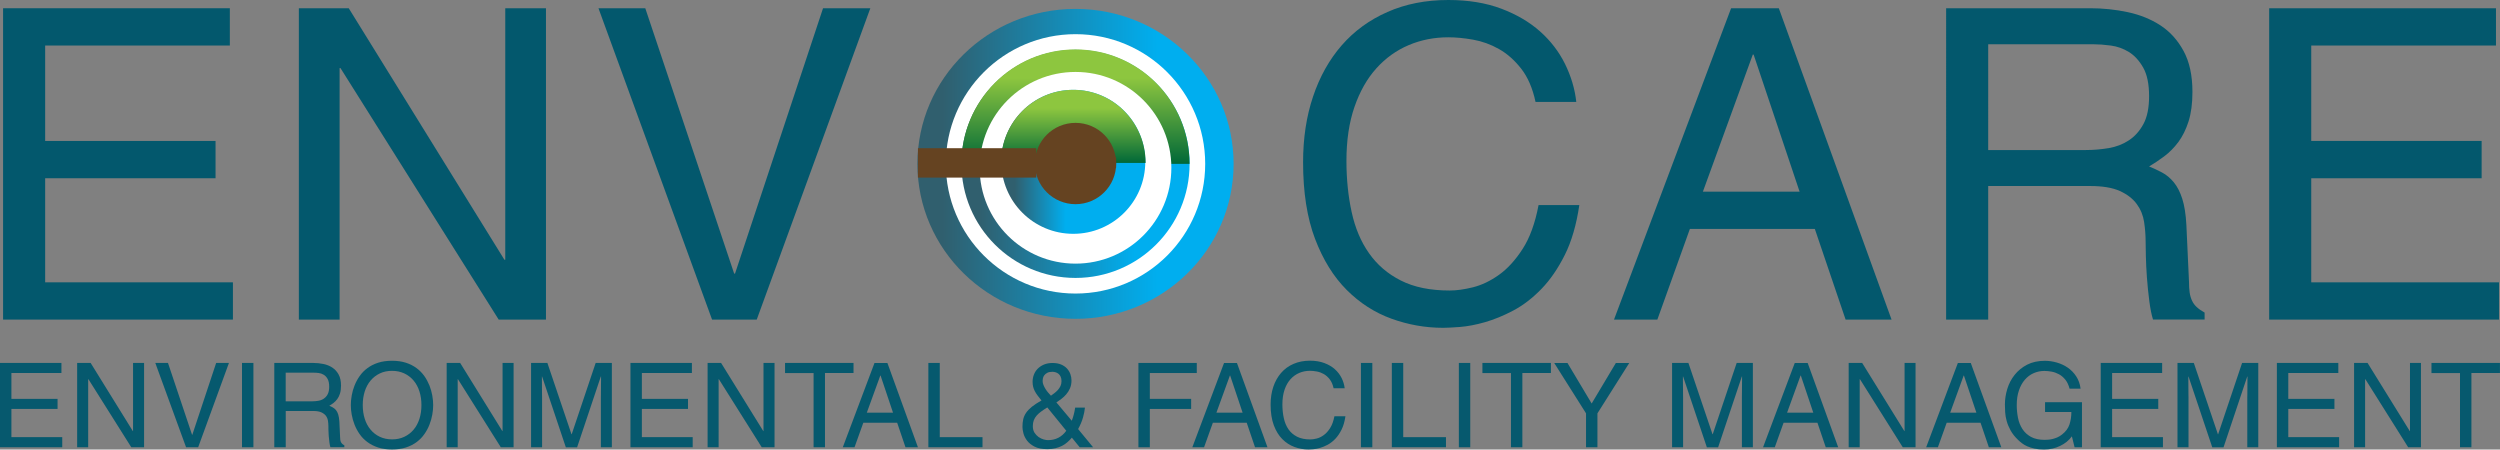 <?xml version="1.0" encoding="utf-8"?>
<!-- Generator: Adobe Illustrator 24.2.3, SVG Export Plug-In . SVG Version: 6.00 Build 0)  -->
<svg version="1.1" xmlns="http://www.w3.org/2000/svg" xmlns:xlink="http://www.w3.org/1999/xlink" x="0px" y="0px"
	 viewBox="0 0 528.19 94.97" style="enable-background:new 0 0 528.19 94.97;" xml:space="preserve">
<rect x="0" y="0" width="528.19" height="94.97" fill="#808080" stroke="none"/>
<style type="text/css">
	.st0{fill:#03586D;}
	.st1{fill:#06596E;}
	.st2{fill:url(#SVGID_1_);}
	.st3{fill:#FFFFFF;}
	.st4{display:none;fill:#86C440;}
	.st5{fill:url(#SVGID_2_);}
	.st6{fill:url(#SVGID_3_);}
	.st7{fill:url(#SVGID_4_);}
	.st8{fill:url(#SVGID_5_);}
	.st9{fill:#654321;}
</style>
<g id="Layer_1">
	<g>
		<path class="st0" d="M49.21,67.52H0.65V1.74h47.91v7.88H9.54v20.16h36v7.88h-36v21.99h39.67V67.52z"/>
		<path class="st0" d="M106.74,1.74h8.61v65.78h-9.99L71.93,14.38h-0.18v53.14h-8.61V1.74h10.54l32.89,53.14h0.18V1.74z"/>
		<path class="st0" d="M173.89,1.74h9.99l-24,65.78h-9.44l-24-65.78h9.89l18.78,56.07h0.18L173.89,1.74z"/>
		<path class="st0" d="M324.42,21.53c-0.61-2.87-1.62-5.21-3.02-7.01c-1.41-1.8-2.98-3.19-4.72-4.17c-1.74-0.98-3.56-1.63-5.45-1.97
			c-1.89-0.33-3.63-0.5-5.22-0.5c-2.99,0-5.79,0.55-8.38,1.65c-2.6,1.1-4.87,2.73-6.83,4.9c-1.96,2.17-3.5,4.89-4.63,8.15
			c-1.13,3.27-1.7,7.07-1.7,11.41c0,3.85,0.37,7.45,1.1,10.81c0.73,3.36,1.95,6.26,3.67,8.7c1.71,2.44,3.95,4.37,6.73,5.77
			c2.78,1.41,6.21,2.11,10.31,2.11c1.47,0,3.12-0.23,4.95-0.69s3.65-1.33,5.45-2.61c1.8-1.28,3.47-3.1,4.99-5.45
			c1.53-2.35,2.66-5.45,3.39-9.3h8.61c-0.61,4.15-1.63,7.67-3.07,10.54c-1.44,2.87-3.08,5.27-4.95,7.19
			c-1.86,1.92-3.83,3.44-5.91,4.54c-2.08,1.1-4.08,1.92-6,2.47s-3.68,0.88-5.27,1.01c-1.59,0.12-2.78,0.18-3.57,0.18
			c-3.73,0-7.36-0.64-10.9-1.92c-3.54-1.28-6.7-3.31-9.48-6.09c-2.78-2.78-5.01-6.38-6.69-10.81c-1.68-4.43-2.52-9.82-2.52-16.17
			c0-5.07,0.7-9.7,2.11-13.88c1.4-4.18,3.42-7.79,6.05-10.81c2.63-3.02,5.85-5.37,9.67-7.05C296.95,0.84,301.24,0,306,0
			c4.21,0,7.94,0.61,11.18,1.83c3.24,1.22,5.97,2.83,8.2,4.81c2.23,1.99,3.99,4.28,5.27,6.87c1.28,2.6,2.08,5.27,2.38,8.02H324.42z"
			/>
		<path class="st0" d="M357.03,48.37l-6.87,19.15H341l24.74-65.78h10.08l23.82,65.78h-9.71l-6.5-19.15H357.03z M380.21,40.49
			l-9.71-28.95h-0.18l-10.54,28.95H380.21z"/>
		<path class="st0" d="M420.06,67.52h-8.89V1.74h30.42c2.69,0,5.33,0.27,7.92,0.82c2.59,0.55,4.9,1.48,6.92,2.79
			c2.02,1.31,3.65,3.11,4.9,5.41c1.25,2.29,1.88,5.18,1.88,8.66c0,2.44-0.28,4.52-0.82,6.23c-0.55,1.71-1.27,3.16-2.15,4.35
			c-0.89,1.19-1.88,2.2-2.98,3.02c-1.1,0.82-2.17,1.54-3.21,2.15c0.92,0.37,1.83,0.79,2.75,1.28c0.92,0.49,1.74,1.18,2.47,2.06
			c0.73,0.89,1.33,2.05,1.79,3.48c0.46,1.44,0.75,3.28,0.87,5.54l0.55,11.91c0,0.92,0.05,1.7,0.14,2.34
			c0.09,0.64,0.26,1.22,0.5,1.74c0.24,0.52,0.58,0.98,1.01,1.37c0.43,0.4,0.98,0.78,1.65,1.15v1.47h-10.9
			c-0.31-0.98-0.57-2.27-0.78-3.89c-0.21-1.62-0.38-3.25-0.5-4.9c-0.12-1.65-0.2-3.19-0.23-4.63c-0.03-1.43-0.05-2.46-0.05-3.07
			c0-1.34-0.11-2.72-0.32-4.12c-0.21-1.4-0.73-2.67-1.56-3.8c-0.83-1.13-2.02-2.05-3.57-2.75c-1.56-0.7-3.65-1.05-6.28-1.05h-21.53
			V67.52z M420.06,31.7h20.61c1.65,0,3.27-0.14,4.86-0.41c1.59-0.27,3.01-0.82,4.26-1.65c1.25-0.82,2.27-1.97,3.07-3.44
			c0.79-1.47,1.19-3.42,1.19-5.86c0-2.57-0.41-4.58-1.24-6.05s-1.83-2.56-3.02-3.3c-1.19-0.73-2.47-1.19-3.85-1.37
			c-1.37-0.18-2.61-0.27-3.71-0.27h-22.17V31.7z"/>
		<path class="st0" d="M527.98,67.52h-48.56V1.74h47.92v7.88h-39.03v20.16h36v7.88h-36v21.99h39.67V67.52z"/>
	</g>
	<g>
		<path class="st1" d="M13.15,94.5H0V76.68h12.98v2.13H2.41v5.46h9.75v2.13H2.41v5.95h10.74V94.5z"/>
		<path class="st1" d="M28.11,76.68h2.33V94.5h-2.7l-9.06-14.39h-0.05V94.5H16.3V76.68h2.85l8.91,14.39h0.05V76.68z"/>
		<path class="st1" d="M45.67,76.68h2.7l-6.5,17.81h-2.56l-6.5-17.81h2.68l5.09,15.18h0.05L45.67,76.68z"/>
		<path class="st1" d="M53.54,94.5h-2.41V76.68h2.41V94.5z"/>
		<path class="st1" d="M60.36,94.5h-2.41V76.68h8.24c0.73,0,1.44,0.08,2.15,0.22c0.7,0.15,1.33,0.4,1.87,0.76s0.99,0.84,1.33,1.46
			s0.51,1.4,0.51,2.34c0,0.66-0.07,1.22-0.22,1.69s-0.34,0.86-0.58,1.18c-0.24,0.32-0.51,0.59-0.81,0.82
			c-0.3,0.22-0.59,0.42-0.87,0.58c0.25,0.1,0.5,0.21,0.74,0.35s0.47,0.32,0.67,0.56c0.2,0.24,0.36,0.55,0.48,0.94s0.2,0.89,0.24,1.5
			l0.15,3.22c0,0.25,0.01,0.46,0.04,0.63s0.07,0.33,0.14,0.47s0.16,0.26,0.27,0.37s0.26,0.21,0.45,0.31v0.4h-2.95
			c-0.08-0.26-0.15-0.62-0.21-1.05c-0.06-0.44-0.1-0.88-0.14-1.33s-0.05-0.86-0.06-1.25s-0.01-0.67-0.01-0.83
			c0-0.36-0.03-0.74-0.09-1.12c-0.06-0.38-0.2-0.72-0.42-1.03c-0.22-0.31-0.55-0.55-0.97-0.75c-0.42-0.19-0.99-0.29-1.7-0.29h-5.83
			V94.5z M60.36,84.79h5.58c0.45,0,0.88-0.04,1.31-0.11c0.43-0.07,0.81-0.22,1.15-0.45s0.62-0.53,0.83-0.93
			c0.21-0.4,0.32-0.93,0.32-1.59c0-0.7-0.11-1.24-0.33-1.64c-0.22-0.4-0.5-0.7-0.82-0.89c-0.32-0.2-0.67-0.32-1.04-0.37
			c-0.37-0.05-0.71-0.07-1-0.07h-6V84.79z"/>
		<path class="st1" d="M91.52,85.59c0,0.64-0.06,1.32-0.19,2.03s-0.32,1.41-0.6,2.11c-0.27,0.7-0.63,1.36-1.07,1.99
			c-0.44,0.63-0.98,1.19-1.63,1.67c-0.65,0.49-1.4,0.87-2.26,1.15s-1.84,0.42-2.95,0.42c-1.11,0-2.09-0.14-2.95-0.42
			c-0.86-0.28-1.61-0.67-2.26-1.15c-0.65-0.49-1.19-1.04-1.63-1.67c-0.44-0.63-0.79-1.29-1.07-1.99c-0.27-0.69-0.47-1.4-0.6-2.11
			s-0.19-1.39-0.19-2.03c0-0.65,0.06-1.32,0.19-2.04c0.12-0.71,0.32-1.41,0.6-2.11s0.63-1.36,1.07-1.98
			c0.44-0.63,0.98-1.19,1.63-1.67c0.65-0.49,1.4-0.87,2.26-1.15c0.86-0.28,1.84-0.42,2.95-0.42c1.11,0,2.09,0.14,2.95,0.42
			s1.61,0.67,2.26,1.15c0.65,0.49,1.19,1.05,1.63,1.67c0.44,0.63,0.79,1.29,1.07,1.98s0.47,1.4,0.6,2.11
			C91.46,84.27,91.52,84.94,91.52,85.59z M89.04,85.59c0-1.04-0.14-2.01-0.42-2.89c-0.28-0.88-0.69-1.65-1.23-2.29
			c-0.54-0.64-1.19-1.15-1.96-1.51c-0.77-0.36-1.63-0.55-2.59-0.55c-0.98,0-1.84,0.18-2.6,0.55c-0.76,0.36-1.41,0.87-1.95,1.51
			c-0.54,0.65-0.95,1.41-1.23,2.29s-0.42,1.85-0.42,2.89s0.14,2.01,0.42,2.89c0.28,0.89,0.69,1.65,1.23,2.29
			c0.54,0.65,1.19,1.15,1.95,1.51c0.76,0.36,1.63,0.55,2.6,0.55c0.96,0,1.82-0.18,2.59-0.55c0.77-0.36,1.42-0.87,1.96-1.51
			c0.54-0.64,0.95-1.41,1.23-2.29C88.9,87.59,89.04,86.63,89.04,85.59z"/>
		<path class="st1" d="M106.18,76.68h2.33V94.5h-2.7l-9.06-14.39h-0.05V94.5h-2.33V76.68h2.85l8.91,14.39h0.05V76.68z"/>
		<path class="st1" d="M126.95,94.5V83.98c0-0.13,0-0.36,0.01-0.68c0.01-0.32,0.01-0.69,0.01-1.1c0-0.43,0-0.88,0.01-1.34
			c0.01-0.46,0.01-0.9,0.01-1.31h-0.05l-5.01,14.96h-2.38l-5.01-14.94h-0.05c0,0.41,0,0.85,0.01,1.32s0.01,0.9,0.01,1.31
			c0,0.41,0,0.78,0.01,1.1c0.01,0.32,0.01,0.55,0.01,0.68V94.5h-2.33V76.68h3.45l5.09,15.06h0.05l5.06-15.06h3.42V94.5H126.95z"/>
		<path class="st1" d="M146.35,94.5H133.2V76.68h12.98v2.13h-10.57v5.46h9.75v2.13h-9.75v5.95h10.74V94.5z"/>
		<path class="st1" d="M161.31,76.68h2.33V94.5h-2.7l-9.06-14.39h-0.05V94.5h-2.33V76.68h2.85l8.91,14.39h0.05V76.68z"/>
		<path class="st1" d="M165.87,76.68h14.46v2.13h-6.03V94.5h-2.41V78.82h-6.03V76.68z"/>
		<path class="st1" d="M182.4,89.31l-1.86,5.19h-2.48l6.7-17.81h2.73l6.45,17.81h-2.63l-1.76-5.19H182.4z M188.67,87.18l-2.63-7.84
			h-0.05l-2.85,7.84H188.67z"/>
		<path class="st1" d="M198.55,92.36h9.03v2.13h-11.44V76.68h2.41V92.36z"/>
		<path class="st1" d="M230.95,94.5h-2.83l-1.66-2.03c-0.3,0.35-0.62,0.67-0.96,0.97c-0.34,0.3-0.71,0.55-1.12,0.76
			c-0.41,0.21-0.86,0.37-1.38,0.5s-1.09,0.19-1.74,0.19c-1.11,0-2.01-0.18-2.69-0.53c-0.69-0.36-1.22-0.78-1.59-1.28
			c-0.37-0.5-0.62-1.01-0.76-1.54c-0.13-0.53-0.2-0.97-0.2-1.31c0-0.61,0.05-1.16,0.16-1.64c0.11-0.48,0.31-0.94,0.61-1.38
			c0.3-0.44,0.71-0.86,1.23-1.28s1.19-0.85,2.02-1.32c-0.33-0.4-0.61-0.75-0.84-1.07c-0.23-0.31-0.43-0.62-0.58-0.92
			s-0.27-0.6-0.35-0.92c-0.07-0.31-0.11-0.66-0.11-1.04c0-0.51,0.09-1.01,0.27-1.49c0.18-0.48,0.45-0.9,0.81-1.27
			c0.36-0.36,0.8-0.66,1.33-0.88c0.53-0.22,1.13-0.33,1.81-0.33c0.69,0,1.29,0.11,1.8,0.32c0.5,0.21,0.92,0.5,1.24,0.84
			c0.32,0.35,0.56,0.74,0.72,1.18c0.16,0.44,0.24,0.88,0.24,1.33c0,0.63-0.1,1.18-0.31,1.66c-0.21,0.48-0.47,0.91-0.79,1.28
			c-0.32,0.37-0.67,0.7-1.04,0.98s-0.72,0.53-1.05,0.74l3.25,3.87c0.1-0.26,0.18-0.5,0.25-0.71c0.07-0.21,0.12-0.41,0.17-0.61
			c0.05-0.2,0.1-0.41,0.15-0.63c0.05-0.22,0.1-0.5,0.15-0.83h2.06c-0.05,0.61-0.19,1.31-0.41,2.1c-0.22,0.79-0.57,1.6-1.03,2.44
			L230.95,94.5z M221.27,86.08c-0.48,0.3-0.91,0.58-1.29,0.86c-0.38,0.27-0.7,0.56-0.96,0.86s-0.46,0.62-0.6,0.98
			c-0.14,0.36-0.21,0.77-0.21,1.25c0,0.56,0.12,1.03,0.36,1.4c0.24,0.37,0.53,0.67,0.87,0.91c0.34,0.23,0.69,0.4,1.05,0.5
			c0.36,0.1,0.67,0.15,0.92,0.15c1.62,0,2.91-0.66,3.87-1.98L221.27,86.08z M222.04,83.6c0.23-0.17,0.48-0.35,0.74-0.55
			c0.26-0.2,0.51-0.42,0.73-0.67c0.22-0.25,0.4-0.52,0.55-0.83c0.14-0.31,0.21-0.65,0.21-1.03c0-0.4-0.07-0.72-0.2-0.98
			c-0.13-0.26-0.29-0.46-0.48-0.6c-0.19-0.14-0.4-0.24-0.62-0.3c-0.22-0.06-0.43-0.09-0.61-0.09c-0.46,0-0.83,0.07-1.1,0.22
			c-0.27,0.15-0.48,0.32-0.63,0.52c-0.15,0.2-0.24,0.41-0.29,0.63c-0.04,0.22-0.06,0.41-0.06,0.56c0,0.3,0.06,0.59,0.19,0.89
			s0.27,0.58,0.45,0.86c0.17,0.27,0.36,0.53,0.57,0.76C221.69,83.24,221.88,83.44,222.04,83.6z"/>
		<path class="st1" d="M242.93,94.5h-2.41V76.68h12.33v2.13h-9.92v5.46h8.73v2.13h-8.73V94.5z"/>
		<path class="st1" d="M256.25,89.31l-1.86,5.19h-2.48l6.7-17.81h2.73l6.45,17.81h-2.63l-1.76-5.19H256.25z M262.53,87.18
			l-2.63-7.84h-0.05L257,87.18H262.53z"/>
		<path class="st1" d="M281.76,82.04c-0.17-0.78-0.44-1.41-0.82-1.9c-0.38-0.49-0.81-0.86-1.28-1.13c-0.47-0.26-0.96-0.44-1.48-0.53
			s-0.98-0.14-1.41-0.14c-0.81,0-1.57,0.15-2.27,0.45s-1.32,0.74-1.85,1.33s-0.95,1.32-1.25,2.21s-0.46,1.91-0.46,3.09
			c0,1.04,0.1,2.02,0.3,2.93c0.2,0.91,0.53,1.7,0.99,2.36c0.46,0.66,1.07,1.18,1.82,1.56c0.75,0.38,1.68,0.57,2.79,0.57
			c0.4,0,0.84-0.06,1.34-0.19c0.5-0.12,0.99-0.36,1.48-0.71c0.49-0.35,0.94-0.84,1.35-1.48c0.41-0.64,0.72-1.48,0.92-2.52h2.33
			c-0.17,1.13-0.44,2.08-0.83,2.85c-0.39,0.78-0.84,1.43-1.34,1.95c-0.5,0.52-1.04,0.93-1.6,1.23c-0.56,0.3-1.1,0.52-1.63,0.67
			c-0.52,0.15-1,0.24-1.43,0.27c-0.43,0.03-0.75,0.05-0.97,0.05c-1.01,0-1.99-0.17-2.95-0.52c-0.96-0.35-1.82-0.9-2.57-1.65
			c-0.75-0.75-1.36-1.73-1.81-2.93s-0.68-2.66-0.68-4.38c0-1.37,0.19-2.63,0.57-3.76c0.38-1.13,0.93-2.11,1.64-2.93
			c0.71-0.82,1.58-1.46,2.62-1.91c1.03-0.45,2.2-0.68,3.49-0.68c1.14,0,2.15,0.17,3.03,0.5c0.88,0.33,1.62,0.76,2.22,1.3
			c0.6,0.54,1.08,1.16,1.43,1.86c0.35,0.7,0.56,1.43,0.65,2.17H281.76z"/>
		<path class="st1" d="M289.94,94.5h-2.41V76.68h2.41V94.5z"/>
		<path class="st1" d="M296.47,92.36h9.03v2.13h-11.44V76.68h2.41V92.36z"/>
		<path class="st1" d="M310.63,94.5h-2.41V76.68h2.41V94.5z"/>
		<path class="st1" d="M313.21,76.68h14.46v2.13h-6.03V94.5h-2.41V78.82h-6.03V76.68z"/>
		<path class="st1" d="M337.5,94.5h-2.41v-7.17l-6.72-10.64h2.8l5.11,8.56l5.11-8.56h2.83l-6.72,10.64V94.5z"/>
		<path class="st1" d="M368.02,94.5V83.98c0-0.13,0-0.36,0.01-0.68c0.01-0.32,0.01-0.69,0.01-1.1c0-0.43,0-0.88,0.01-1.34
			c0.01-0.46,0.01-0.9,0.01-1.31h-0.05l-5.01,14.96h-2.38l-5.01-14.94h-0.05c0,0.41,0,0.85,0.01,1.32c0.01,0.46,0.01,0.9,0.01,1.31
			c0,0.41,0,0.78,0.01,1.1c0.01,0.32,0.01,0.55,0.01,0.68V94.5h-2.33V76.68h3.45l5.09,15.06h0.05l5.06-15.06h3.42V94.5H368.02z"/>
		<path class="st1" d="M376.83,89.31l-1.86,5.19h-2.48l6.7-17.81h2.73l6.45,17.81h-2.63l-1.76-5.19H376.83z M383.1,87.18l-2.63-7.84
			h-0.05l-2.85,7.84H383.1z"/>
		<path class="st1" d="M402.38,76.68h2.33V94.5h-2.7l-9.05-14.39h-0.05V94.5h-2.33V76.68h2.85l8.91,14.39h0.05V76.68z"/>
		<path class="st1" d="M411.29,89.31l-1.86,5.19h-2.48l6.7-17.81h2.73l6.45,17.81h-2.63l-1.76-5.19H411.29z M417.56,87.18
			l-2.63-7.84h-0.05l-2.85,7.84H417.56z"/>
		<path class="st1" d="M432.05,84.97h7.82v9.53h-1.56l-0.57-2.31c-0.61,0.84-1.44,1.52-2.48,2.02c-1.04,0.5-2.18,0.76-3.4,0.76
			c-0.76,0-1.43-0.06-2.01-0.19s-1.09-0.29-1.53-0.48s-0.81-0.41-1.12-0.65c-0.31-0.23-0.58-0.46-0.81-0.69
			c-0.68-0.65-1.21-1.31-1.59-2s-0.66-1.36-0.84-2.02c-0.18-0.66-0.29-1.29-0.32-1.88c-0.03-0.6-0.05-1.13-0.05-1.61
			c0-1.09,0.17-2.18,0.5-3.27c0.33-1.09,0.84-2.08,1.54-2.96c0.69-0.88,1.57-1.6,2.63-2.16c1.06-0.55,2.32-0.83,3.77-0.83
			c0.83,0,1.66,0.12,2.51,0.36c0.84,0.24,1.62,0.6,2.32,1.08c0.7,0.48,1.3,1.09,1.79,1.84c0.49,0.74,0.8,1.61,0.93,2.61h-2.33
			c-0.2-0.78-0.5-1.41-0.89-1.9c-0.4-0.49-0.84-0.87-1.34-1.14c-0.5-0.27-1.01-0.46-1.55-0.56c-0.54-0.1-1.05-0.15-1.55-0.15
			c-0.79,0-1.55,0.16-2.26,0.47c-0.71,0.31-1.33,0.78-1.86,1.39s-0.95,1.37-1.25,2.27c-0.31,0.9-0.46,1.93-0.46,3.09
			c0,0.91,0.09,1.8,0.26,2.68c0.17,0.88,0.48,1.66,0.93,2.36c0.45,0.7,1.05,1.25,1.81,1.67s1.74,0.63,2.93,0.63
			c0.21,0,0.47-0.01,0.76-0.04c0.29-0.02,0.59-0.07,0.91-0.15c0.31-0.08,0.64-0.19,0.98-0.33c0.34-0.15,0.67-0.36,1-0.62
			c0.78-0.61,1.3-1.31,1.56-2.11c0.26-0.79,0.4-1.67,0.4-2.63h-5.56V84.97z"/>
		<path class="st1" d="M456.98,94.5h-13.15V76.68h12.98v2.13h-10.57v5.46h9.75v2.13h-9.75v5.95h10.74V94.5z"/>
		<path class="st1" d="M474.8,94.5V83.98c0-0.13,0-0.36,0.01-0.68c0.01-0.32,0.01-0.69,0.01-1.1c0-0.43,0-0.88,0.01-1.34
			c0.01-0.46,0.01-0.9,0.01-1.31h-0.05l-5.01,14.96h-2.38l-5.01-14.94h-0.05c0,0.41,0,0.85,0.01,1.32c0.01,0.46,0.01,0.9,0.01,1.31
			c0,0.41,0,0.78,0.01,1.1c0.01,0.32,0.01,0.55,0.01,0.68V94.5h-2.33V76.68h3.45l5.09,15.06h0.05l5.06-15.06h3.42V94.5H474.8z"/>
		<path class="st1" d="M494.2,94.5h-13.15V76.68h12.98v2.13h-10.57v5.46h9.75v2.13h-9.75v5.95h10.74V94.5z"/>
		<path class="st1" d="M509.16,76.68h2.33V94.5h-2.7l-9.05-14.39h-0.05V94.5h-2.33V76.68h2.85l8.91,14.39h0.05V76.68z"/>
		<path class="st1" d="M513.72,76.68h14.46v2.13h-6.03V94.5h-2.41V78.82h-6.03V76.68z"/>
	</g>
</g>
<g id="Layer_2">
	<linearGradient id="SVGID_1_" gradientUnits="userSpaceOnUse" x1="193.822" y1="34.617" x2="260.629" y2="34.617">
		<stop  offset="0.079" style="stop-color:#305F6E"/>
		<stop  offset="0.759" style="stop-color:#00AEEF"/>
	</linearGradient>
	<ellipse class="st2" cx="227.23" cy="34.62" rx="33.4" ry="32.74"/>
	<circle class="st3" cx="227.23" cy="34.62" r="27.4"/>
	<circle class="st4" cx="218.03" cy="34.13" r="32.2"/>
	<linearGradient id="SVGID_2_" gradientUnits="userSpaceOnUse" x1="203.122" y1="34.617" x2="251.329" y2="34.617">
		<stop  offset="0.079" style="stop-color:#305F6E"/>
		<stop  offset="0.759" style="stop-color:#00AEEF"/>
	</linearGradient>
	<circle class="st5" cx="227.23" cy="34.62" r="24.1"/>
	<linearGradient id="SVGID_3_" gradientUnits="userSpaceOnUse" x1="227.226" y1="34.617" x2="227.226" y2="10.435">
		<stop  offset="0" style="stop-color:#006838"/>
		<stop  offset="0.749" style="stop-color:#8DC63F"/>
	</linearGradient>
	<path class="st6" d="M203.12,34.62c0-13.36,10.79-24.18,24.1-24.18s24.1,10.83,24.1,24.18"/>
	<circle class="st3" cx="227.23" cy="35.45" r="20.25"/>
	<linearGradient id="SVGID_4_" gradientUnits="userSpaceOnUse" x1="211.546" y1="34.188" x2="241.969" y2="34.188">
		<stop  offset="0.094" style="stop-color:#305F6E"/>
		<stop  offset="0.448" style="stop-color:#00AEEF"/>
	</linearGradient>
	<circle class="st7" cx="226.76" cy="34.19" r="15.21"/>
	<linearGradient id="SVGID_5_" gradientUnits="userSpaceOnUse" x1="226.758" y1="34.417" x2="226.758" y2="18.976">
		<stop  offset="0" style="stop-color:#006838"/>
		<stop  offset="0.749" style="stop-color:#8DC63F"/>
	</linearGradient>
	<path class="st8" d="M211.48,34.42c0-8.53,6.84-15.44,15.28-15.44s15.28,6.91,15.28,15.44"/>
	<circle class="st9" cx="227.23" cy="34.55" r="8.59"/>
	<polyline class="st9" points="193.93,37.52 218.94,37.52 218.94,35.45 235.81,35.45 235.81,33.23 218.94,33.23 218.94,31.31 
		193.94,31.31 	"/>
</g>
</svg>

